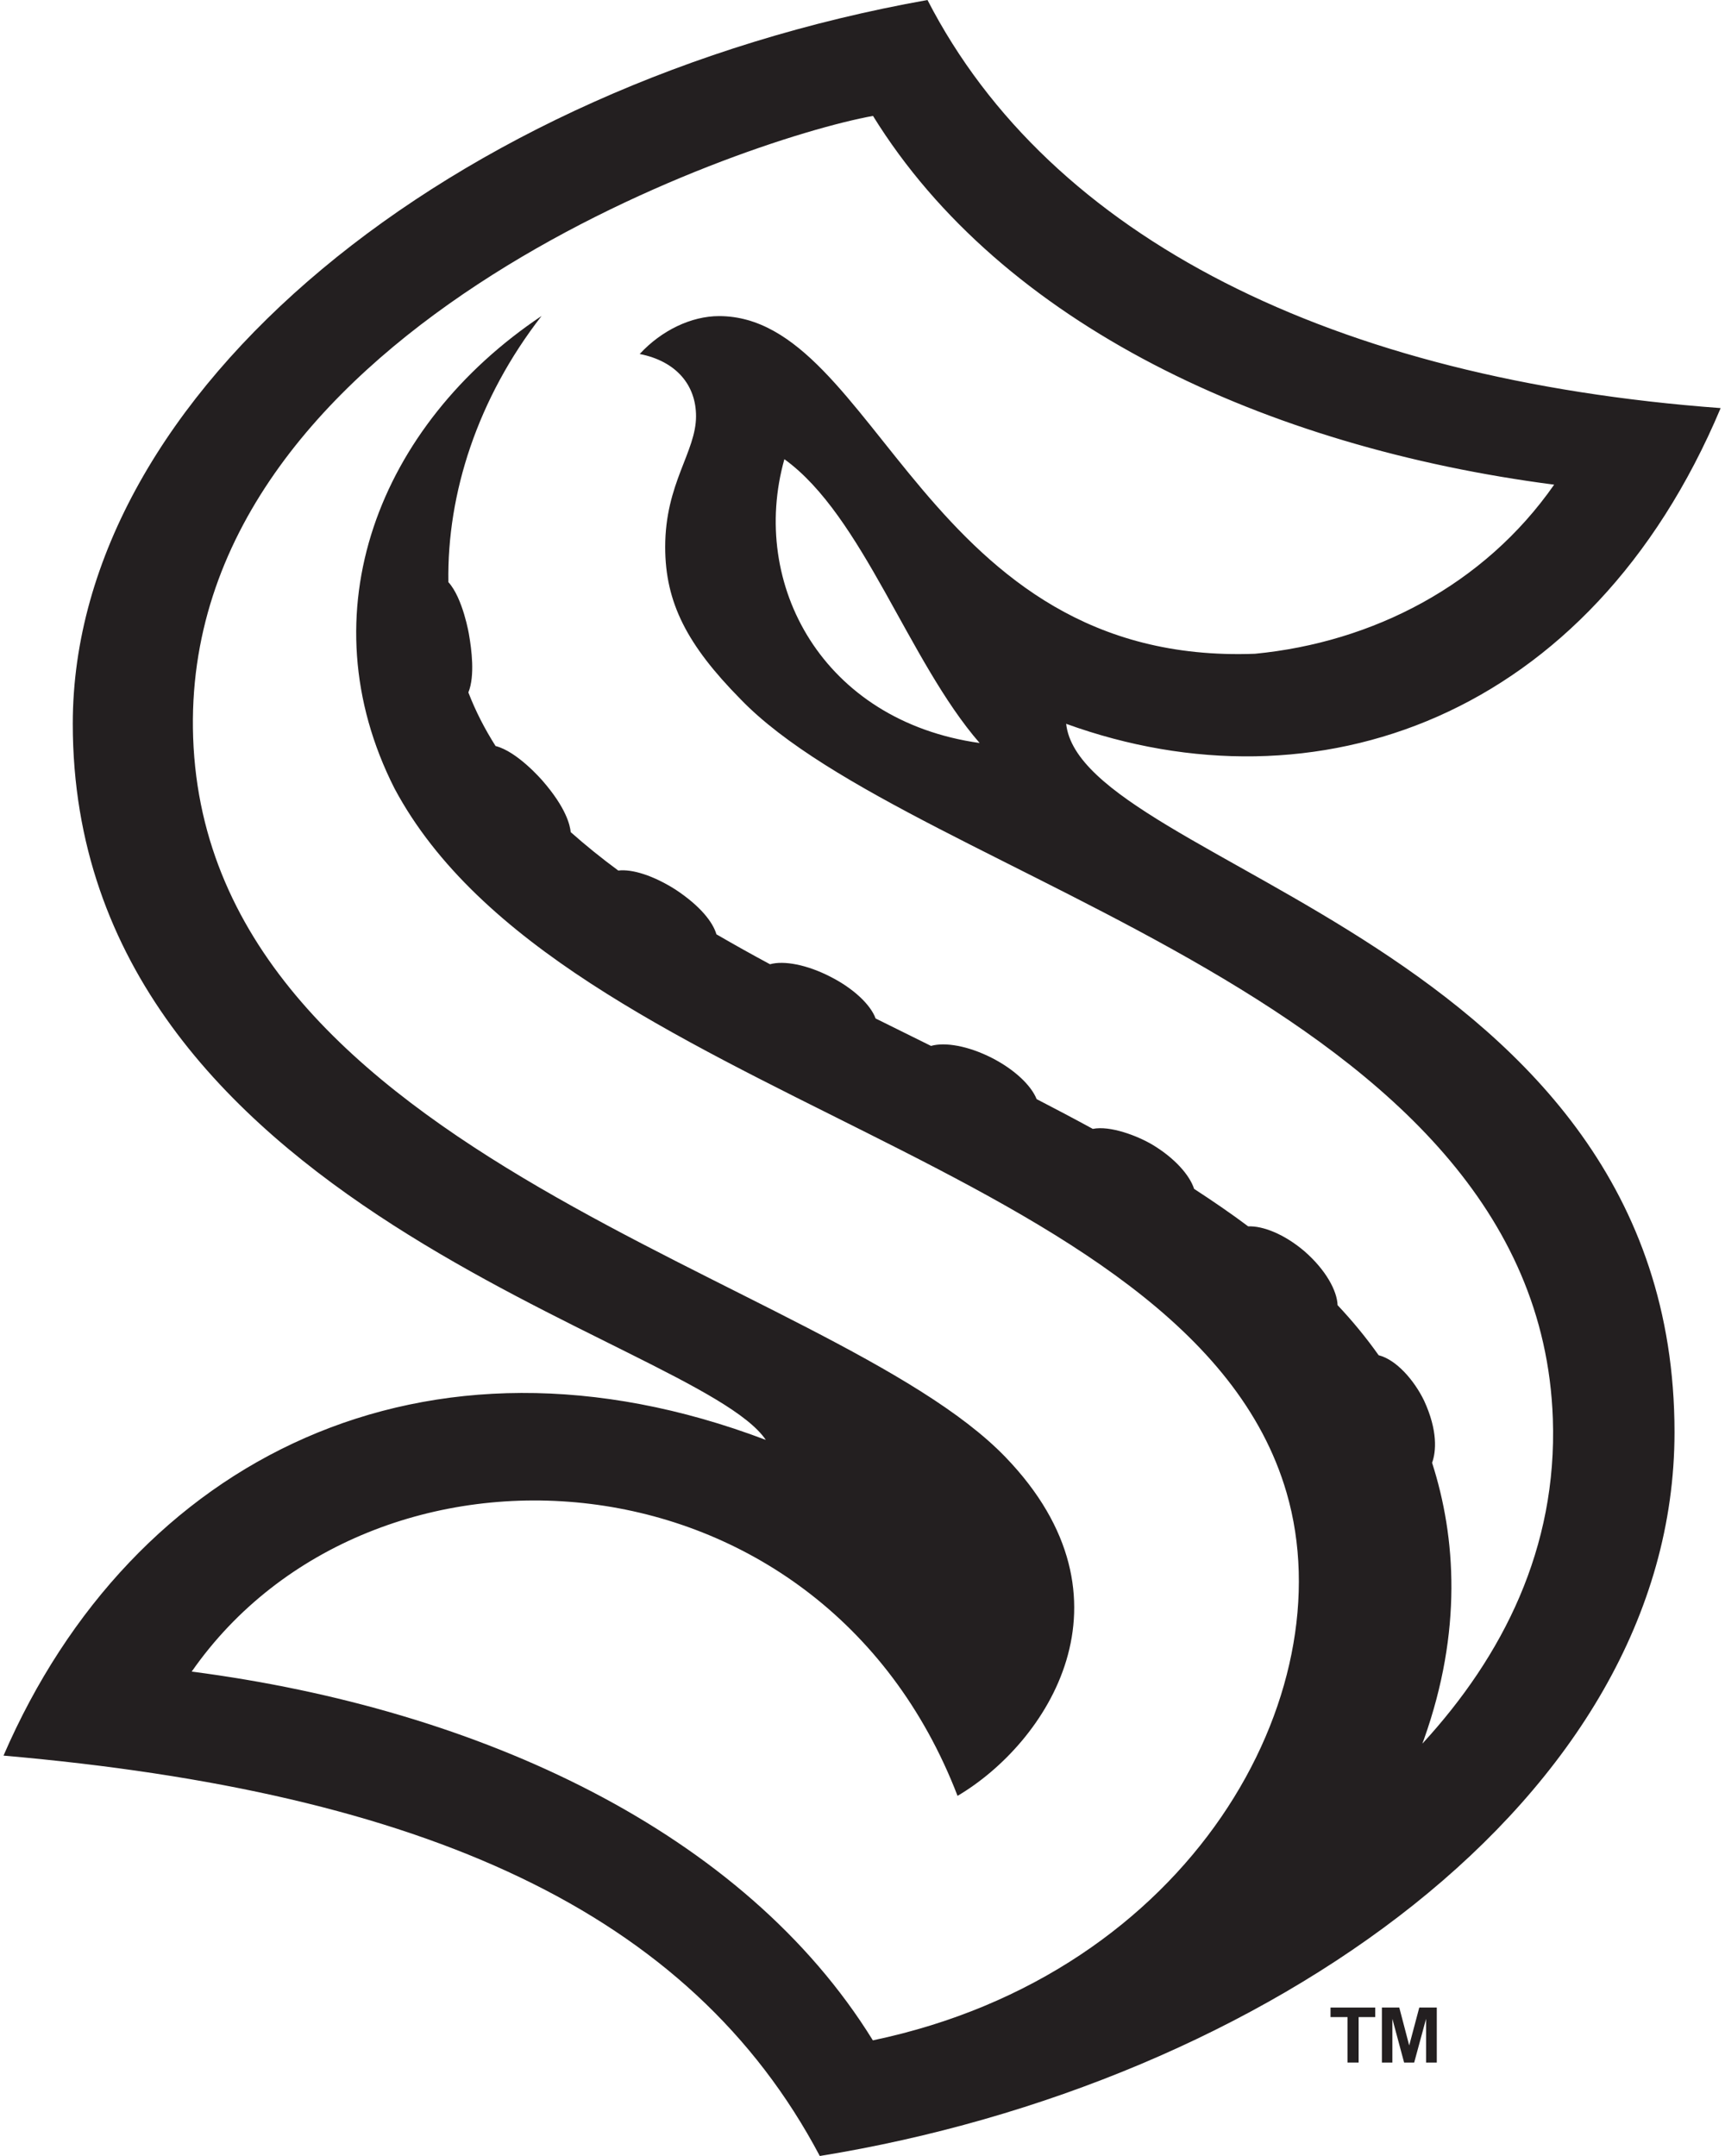 <svg width="160" height="200" viewBox="0 0 160 200" fill="none" xmlns="http://www.w3.org/2000/svg">
<path d="M98.889 67.144C122.006 75.52 147.462 66.707 159.596 37.857C123.679 35.202 97.398 22.098 86.028 0C41.989 7.843 6.75 36.342 6.75 67.144C6.75 112.116 64.56 124.032 71.033 133.572C39.48 121.607 12.278 135.245 0.326 162.858C39.298 166.265 64.014 177.259 76.039 200C117.23 193.321 155.317 166.907 155.317 132.857C155.317 87.496 100.356 80.356 98.889 67.144ZM131.946 161.695C131.994 161.561 132.043 161.44 132.079 161.343C135.643 151.318 135.049 142.603 132.831 135.693C133.206 134.675 133.376 132.723 132.091 129.935C131.17 128.032 129.509 126.129 127.873 125.717C126.733 124.104 125.461 122.553 124.066 121.074C124.018 119.741 122.988 117.813 120.988 116.068C119.121 114.48 117.133 113.704 115.775 113.764C114.175 112.564 112.49 111.413 110.757 110.285C110.344 109.001 108.938 107.413 106.89 106.188C105.508 105.364 102.962 104.394 101.362 104.721C99.653 103.788 97.907 102.867 96.15 101.958C95.653 100.697 94.101 99.206 91.98 98.127C89.81 97.024 87.652 96.648 86.355 97.024C84.634 96.175 82.925 95.327 81.215 94.478C80.755 93.206 79.167 91.69 77.009 90.599C74.864 89.496 72.718 89.084 71.421 89.448C69.724 88.539 68.063 87.605 66.451 86.672C66.124 85.545 64.96 84.041 62.645 82.514C60.62 81.229 58.644 80.599 57.347 80.756C55.784 79.605 54.317 78.417 52.935 77.192C52.874 76.574 52.535 74.962 50.304 72.404C50.256 72.356 47.989 69.713 45.965 69.204C44.959 67.616 44.11 65.968 43.443 64.234C44.074 62.683 43.722 60.161 43.516 58.961C43.516 58.888 42.934 55.47 41.589 54.003C41.455 45.76 44.304 36.948 50.232 29.311C35.128 39.433 28.327 56.84 36.594 73.144C52.062 102.115 110.357 107.558 119.339 138.481C124.77 157.173 110.514 183.078 80.961 189.272C69.009 169.925 44.559 158.543 17.781 155.064C34.388 131.232 76.112 133.572 88.816 166.592C97.035 161.743 106.017 148.409 93.265 135.172C77.094 118.383 19.284 107.522 17.915 68.428C16.605 30.947 68.572 13.007 80.973 10.752C92.925 30.099 117.375 41.481 144.153 44.96C137.655 54.282 127.327 59.592 116.405 60.646C85.737 61.81 81.397 29.323 66.693 29.323C64.124 29.323 61.36 30.644 59.335 32.838C62.766 33.517 64.56 35.76 64.56 38.608C64.56 41.93 61.699 44.827 61.699 50.742C61.699 55.919 63.748 59.846 68.681 64.852C84.852 81.641 142.662 92.503 144.031 131.596C144.456 143.609 139.401 153.609 131.946 161.731V161.695ZM90.865 68.925C76.294 66.877 69.493 54.197 72.754 42.596C80.04 47.857 84.258 61.325 90.865 68.925Z" fill="#231F20"/>
<path d="M123.412 187.114H124.988V191.333H126.018V187.114H127.558V186.229H123.412V187.114Z" fill="#231F20"/>
<path d="M130.709 189.745L129.788 186.229H128.176V191.333H129.146V187.272L130.237 191.333H131.17L132.273 187.272V191.333H133.267V186.229H131.643L130.709 189.745Z" fill="#231F20"/>
</svg>
